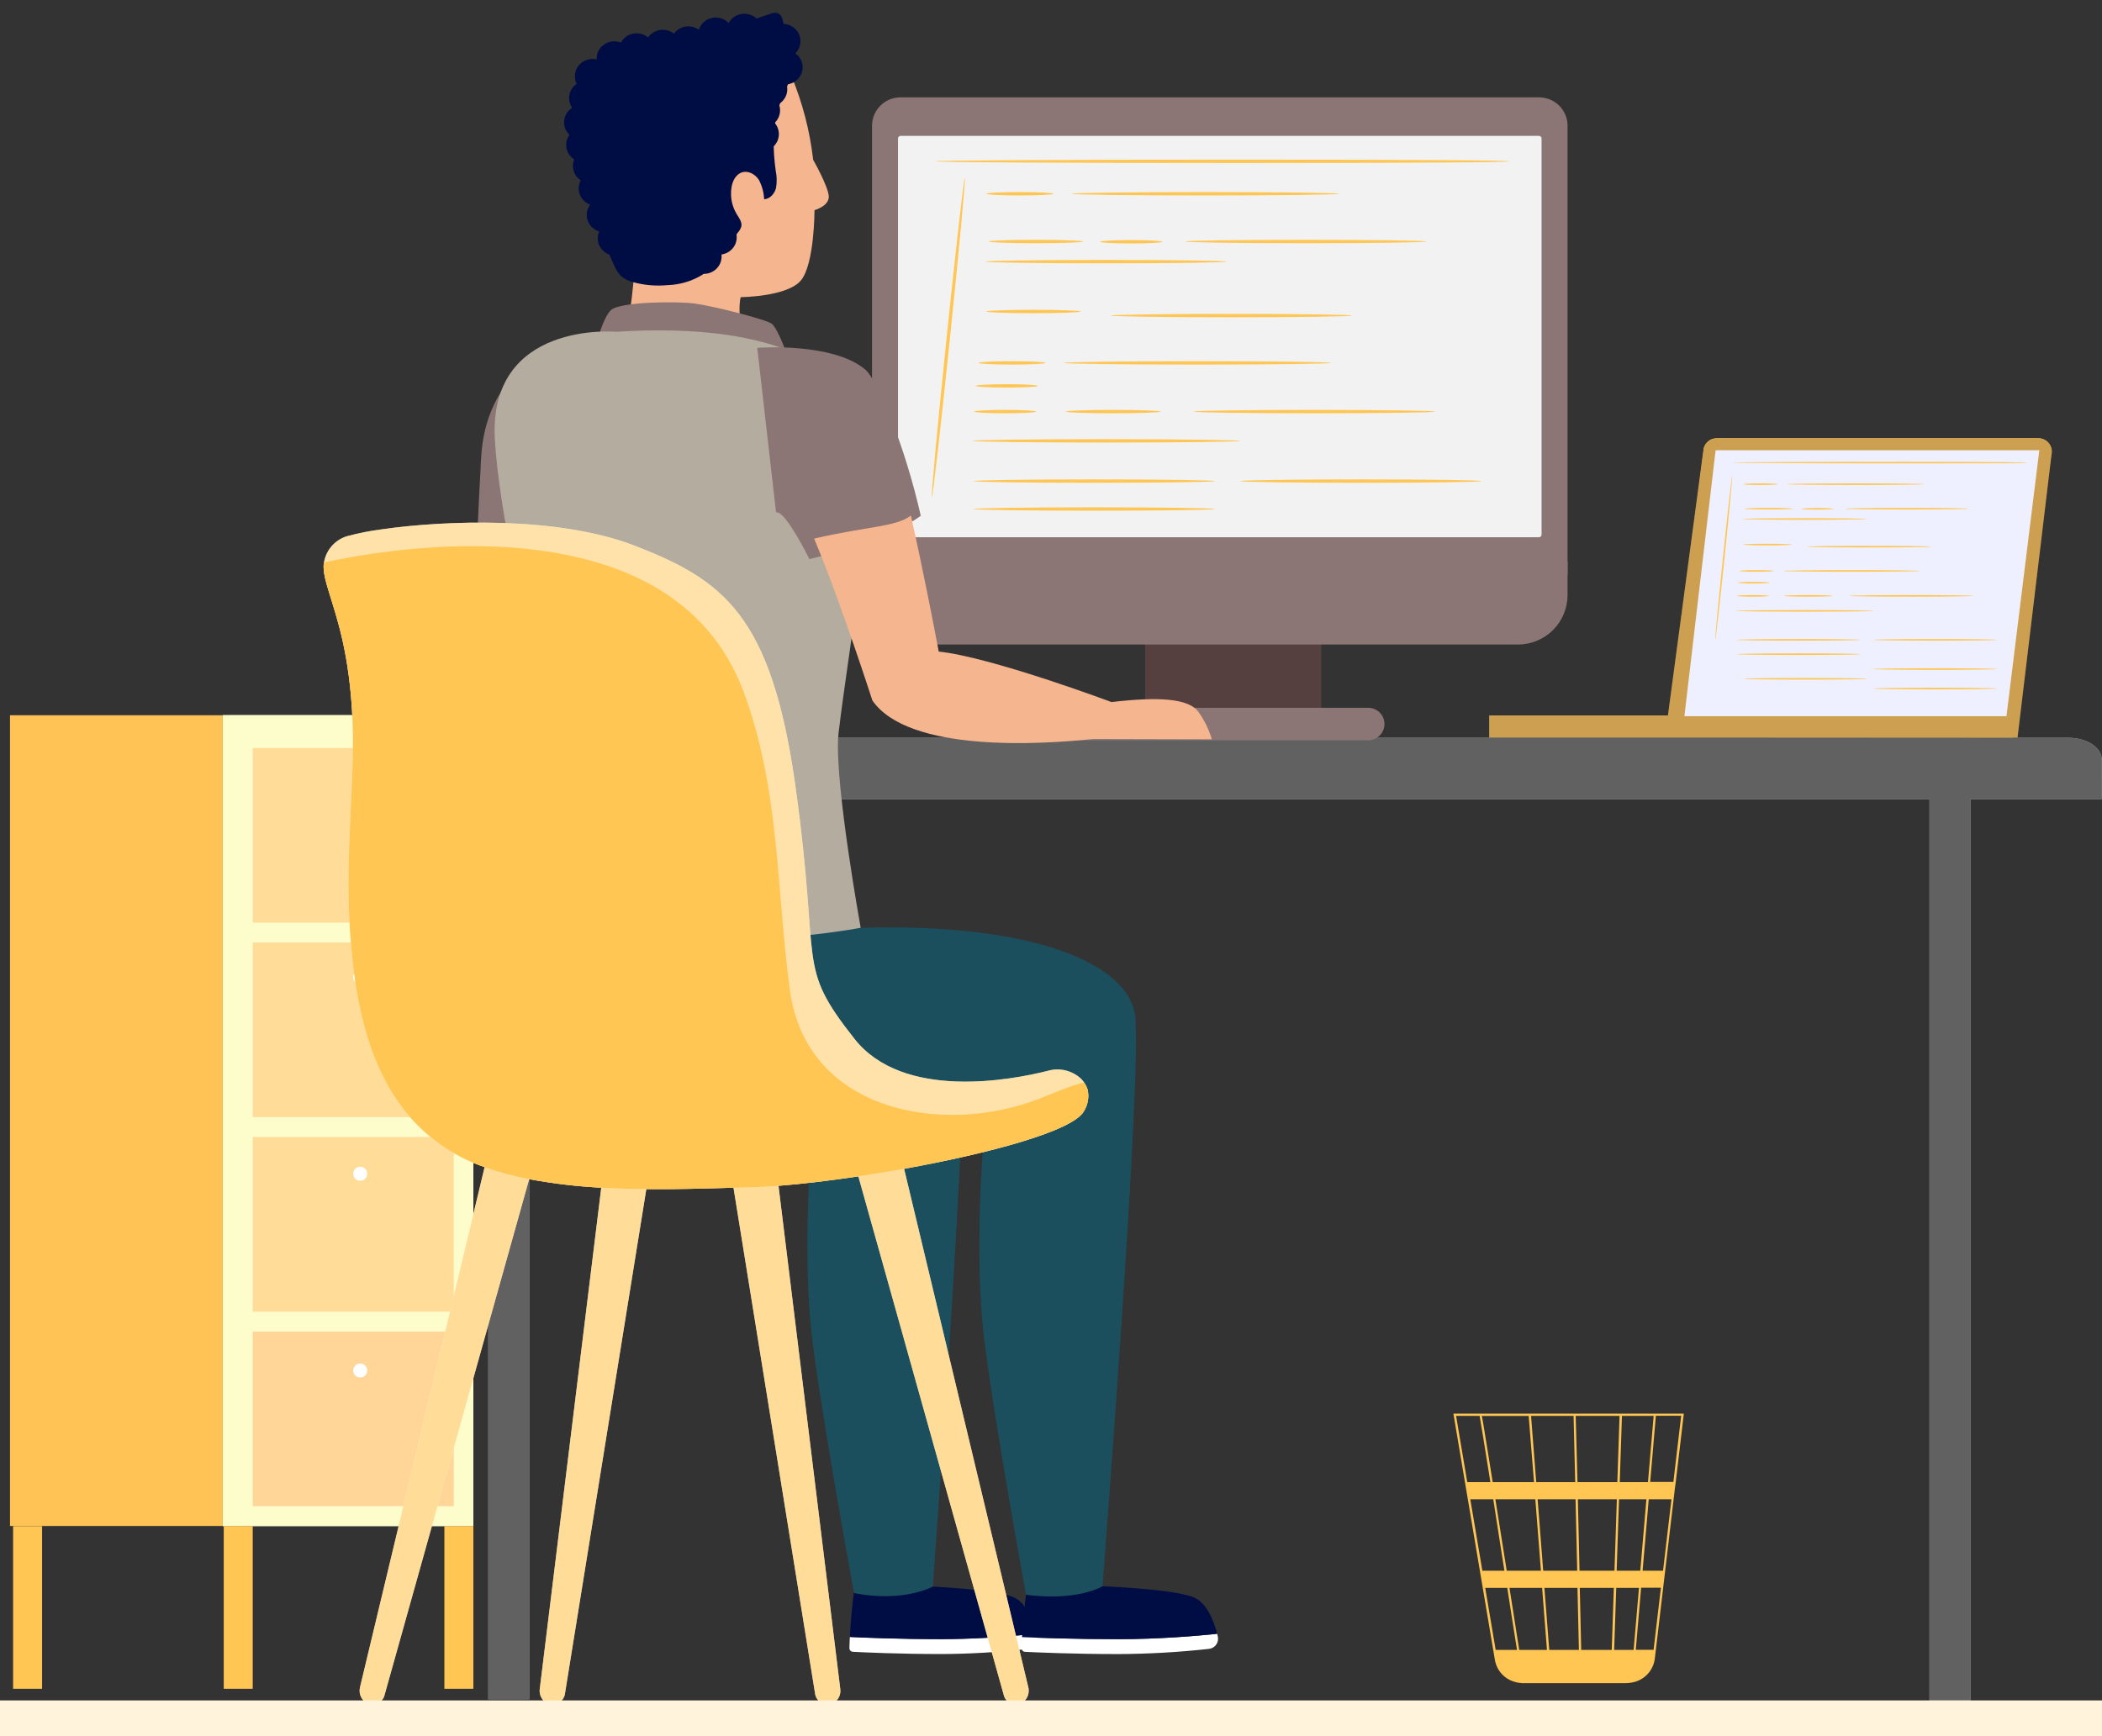 <?xml version="1.0" encoding="UTF-8" standalone="no"?>
<svg
   fill="none"
   height="608"
   viewBox="0 0 736 608"
   width="736"
   version="1.1"
   id="svg102"
   sodipodi:docname="hero-img.svg"
   inkscape:version="1.4.2 (f4327f4, 2025-05-13)"
   xmlns:inkscape="http://www.inkscape.org/namespaces/inkscape"
   xmlns:sodipodi="http://sodipodi.sourceforge.net/DTD/sodipodi-0.dtd"
   xmlns="http://www.w3.org/2000/svg"
   xmlns:svg="http://www.w3.org/2000/svg">
  <rect x="0" y="0" width="736" height="608" fill="#333333" stroke="none"/>
  <defs
     id="defs102" />
  <sodipodi:namedview
     id="namedview102"
     pagecolor="#ffffff"
     bordercolor="#000000"
     borderopacity="0.25"
     inkscape:showpageshadow="2"
     inkscape:pageopacity="0.0"
     inkscape:pagecheckerboard="0"
     inkscape:deskcolor="#d1d1d1"
     inkscape:zoom="3.7216146"
     inkscape:cx="148.86012"
     inkscape:cy="67.443845"
     inkscape:window-width="1920"
     inkscape:window-height="1009"
     inkscape:window-x="-8"
     inkscape:window-y="-8"
     inkscape:window-maximized="1"
     inkscape:current-layer="svg102" />
  <path
     d="m77.991 534.435h87.751v-284.003h-87.751z"
     fill="#fff"
     id="path1" />
  <path
     d="m77.991 534.435h87.751v-284.003h-87.751z"
     fill="#5468ff"
     opacity=".7"
     id="path2"
     style="fill:#fdfdb7;fill-opacity:1" />
  <path
     d="m3.504 534.389h74.487v-283.912h-74.487z"
     fill="#5468ff"
     id="path3"
     style="fill:#ffc254;fill-opacity:1" />
  <path
     d="m88.479 323.11h70.404v-61.178h-70.404z"
     fill="#fff"
     id="path4" />
  <path
     d="m88.479 391.227h70.404v-61.178h-70.404z"
     fill="#fff"
     id="path5" />
  <path
     d="m88.479 391.227h70.404v-61.178h-70.404z"
     fill="#5468ff"
     opacity=".6"
     id="path6"
     style="fill:#ffc654;fill-opacity:1" />
  <path
     d="m88.479 459.344h70.404v-61.178h-70.404z"
     fill="#fff"
     id="path7" />
  <path
     d="m88.479 527.461h70.404v-61.178h-70.404z"
     fill="#fff"
     id="path8" />
  <path
     d="m88.479 323.11h70.404v-61.178h-70.404z"
     fill="#5468ff"
     opacity=".6"
     id="path9"
     style="fill:#ffc654;fill-opacity:1" />
  <path
     d="m88.479 459.344h70.404v-61.178h-70.404z"
     fill="#5468ff"
     opacity=".6"
     id="path10"
     style="fill:#ffc654;fill-opacity:1" />
  <path
     d="m88.479 527.461h70.404v-61.178h-70.404z"
     fill="#5468ff"
     opacity=".6"
     id="path11"
     style="fill:#ffbb54;fill-opacity:1" />
  <path
     d="m126.132 275.674c1.351 0 2.446-1.095 2.446-2.446s-1.095-2.446-2.446-2.446c-1.35 0-2.445 1.095-2.445 2.446s1.095 2.446 2.445 2.446z"
     fill="#fff"
     id="path12" />
  <path
     d="m126.132 344.576c1.351 0 2.446-1.095 2.446-2.446s-1.095-2.446-2.446-2.446c-1.35 0-2.445 1.095-2.445 2.446s1.095 2.446 2.445 2.446z"
     fill="#fff"
     id="path13" />
  <path
     d="m126.132 413.489c1.351 0 2.446-1.095 2.446-2.446 0-1.35-1.095-2.445-2.446-2.445-1.35 0-2.445 1.095-2.445 2.445 0 1.351 1.095 2.446 2.445 2.446z"
     fill="#fff"
     id="path14" />
  <path
     d="m126.132 482.391c1.351 0 2.446-1.095 2.446-2.446 0-1.35-1.095-2.445-2.446-2.445-1.35 0-2.445 1.095-2.445 2.445 0 1.351 1.095 2.446 2.445 2.446z"
     fill="#fff"
     id="path15" />
  <path
     d="m155.595 591.403h10.147v-56.969h-10.147z"
     fill="#5468ff"
     id="path16"
     style="fill:#ffc654;fill-opacity:1" />
  <path
     d="m78.344 591.403h10.147v-56.969h-10.147z"
     fill="#5468ff"
     id="path17"
     style="fill:#ffc654;fill-opacity:1" />
  <path
     d="m4.584 591.403h10.147v-56.969h-10.147z"
     fill="#5468ff"
     id="path18"
     style="fill:#ffc654;fill-opacity:1" />
  <path
     d="m589.562 495.041h-80.664l14.527 86.238c.303 1.8 1.11 3.477 2.329 4.836 1.218 1.359 2.797 2.345 4.553 2.842l.284.08c.239.057.467.136.717.182.54.105 1.088.166 1.638.182v.08l.398-.057h35.947c.664 0 1.327-.065 1.979-.194 2.094-.32 4.025-1.318 5.498-2.84 1.473-1.523 2.407-3.486 2.659-5.589l7.007-59.426.318-2.366 2.776-23.536zm-15.22 55.012h-8.282l.831-25.026h9.589zm2.946-25.026h7.963l-2.946 25.026h-7.156zm-23.638 52.771-.501-21.739h11.922l-.728 21.739zm-12.889-21.739h11.58l.501 21.739h-10.386zm.899 21.739h-9.715c-.922-5.87-2.127-13.503-3.413-21.739h11.433zm-1.32-27.745-1.957-25.026h13.287l.58 25.026zm12.718 0-.58-25.026h13.65l-.83 25.026zm-.717-31.033-.625-23.183h15.357l-.774 23.183zm-.796 0h-13.651l-1.808-23.183h14.89zm-14.424 0h-14.47l-1.433-8.952c-1.502-9.374-2.071-12.9-2.378-14.22h16.415zm.466 6.007 1.957 25.026h-11.979l-1.217-7.679c-.933-5.904-1.865-11.819-2.753-17.347zm-10.773 25.026h-7.78l-4.221-25.026h8.043c1.171 7.735 2.537 16.335 3.902 25.026zm.945 6.006c1.137 7.519 2.354 14.948 3.412 21.739h-7.473l-3.663-21.739zm37.425 21.739.728-21.739h7.963l-1.865 21.739zm1.957-58.778.773-23.183h11.103l-1.991 23.183zm-49.063-23.183c.319 1.672 1.797 10.795 3.765 23.183h-8.099l-3.902-23.183zm60.916 81.904h-6.234l1.866-21.739h6.928zm6.928-58.778h-8.122l1.991-23.183h8.861z"
     fill="#5468ff"
     id="path19"
     style="fill:#ffc654;fill-opacity:1" />
  <path
     d="m735.909 265.982c0-4.198-5.221-7.622-11.66-7.622h-584.591c-6.438 0-11.66 3.413-11.66 7.622v13.89h42.977v315.194h14.333v-315.206h490.288v315.627h14.333v-315.627h45.957z"
     fill="#fff"
     id="path20" />
  <path
     d="m735.909 265.982c0-4.198-5.221-7.622-11.66-7.622h-584.591c-6.438 0-11.66 3.413-11.66 7.622v13.89h42.977v315.194h14.333v-315.206h490.288v315.627h14.333v-315.627h45.957z"
     fill="#5468ff"
     opacity=".2"
     id="path21"
     style="fill:#000000;fill-opacity:1;opacity:0.62" />
  <path
     d="m400.932 258.61h61.735v-163.342h-61.735z"
     fill="#5468ff"
     id="path22"
     style="fill:#674545;fill-opacity:0.652" />
  <path
     d="m548.872 44.033v157.256l-59.722-.956-62.566-1.001-19.759-.318-63.283-1.013-38.21-.66v-153.308c.003-2.638 1.053-5.167 2.919-7.031 1.867-1.864 4.397-2.911 7.035-2.911h223.609c1.308-.003 2.604.252 3.814.75 1.209.498 2.309 1.23 3.235 2.153.927.923 1.662 2.02 2.165 3.228.502 1.208.761 2.503.763 3.811z"
     fill="#5468ff"
     id="path24"
     style="fill:#8b7575;fill-opacity:1" />
  <path
     d="m538.85 47.571h-223.496c-.509 0-.922.412-.922.921v138.725c0 .509.413.922.922.922h223.496c.508 0 .921-.413.921-.922v-138.725c0-.509-.413-.921-.921-.921z"
     fill="#fff"
     id="path26"
     style="fill:#f2f2f2;fill-opacity:1" />
  <path
     d="m305.412 196.625v11.74c0 4.601 1.827 9.013 5.081 12.266 3.253 3.254 7.665 5.081 12.266 5.081h208.765c4.601 0 9.013-1.827 12.267-5.081 3.253-3.253 5.081-7.665 5.081-12.266v-11.74z"
     fill="#5468ff"
     id="path27"
     style="fill:#8b7575;fill-opacity:1" />
  <path
     d="m377.282 259.236h101.789c1.508 0 2.955-.599 4.022-1.666 1.067-1.066 1.666-2.513 1.666-4.021 0-1.509-.599-2.956-1.666-4.022-1.067-1.067-2.514-1.666-4.022-1.666h-101.789c-1.508 0-2.955.599-4.022 1.666-1.066 1.066-1.666 2.513-1.666 4.022 0 1.508.6 2.955 1.666 4.021 1.067 1.067 2.514 1.666 4.022 1.666z"
     fill="#5468ff"
     id="path28"
     style="fill:#8b7575;fill-opacity:1" />
  <path
     d="m360.151 572.36c.893-.097 1.742-.435 2.457-.978 0 .159.091.33.137.489.154.639.17 1.304.047 1.95-.122.646-.381 1.258-.759 1.796s-.866.99-1.431 1.324c-.566.335-1.197.546-1.85.618-9.629 1.069-19.308 1.627-28.997 1.672-14.856 0-27.301-.58-31.135-.785-.333-.015-.646-.161-.872-.406s-.346-.569-.333-.902c0-.899.079-2.275.159-3.902 4.55.216 17.143.762 32.159.762 10.16-.033 20.312-.58 30.418-1.638z"
     fill="#fff"
     id="path29" />
  <path
     d="m321.724 555.388s25.982.842 33.194 3.97c4.232 1.832 6.518 7.576 7.701 12.024-.715.543-1.564.881-2.457.979-10.104 1.069-20.257 1.627-30.418 1.672-15.016 0-27.654-.546-32.159-.762.205-4.266.637-10.523 1.513-16.154 7.586.536 15.21-.047 22.626-1.729z"
     fill="#000d44"
     id="path30" />
  <path
     d="m425.629 572.201c.176-.026.351-.064.523-.114.08.33.182.672.25.979.116.491.126 1.001.03 1.497-.097.495-.297.964-.589 1.376-.291.412-.667.757-1.102 1.013s-.92.416-1.422.471c-10.551 1.164-21.156 1.772-31.772 1.82-15.664 0-28.757-.592-32.693-.785-.316-.024-.61-.168-.822-.403s-.325-.543-.316-.86c0-.887.08-2.275.16-3.902 5.426.239 18.394.728 33.66.728 14.356 0 27.643-1.149 34.093-1.82z"
     fill="#fff"
     id="path31" />
  <path
     d="m383.141 555.388s27.21.842 34.764 3.97c4.687 1.934 7.087 8.225 8.259 12.741-.172.049-.347.087-.524.114-6.45.659-19.736 1.82-34.126 1.82-15.267 0-28.235-.489-33.661-.728.255-5.424.795-10.831 1.615-16.199 7.933.537 15.901-.041 23.673-1.718z"
     fill="#000d44"
     id="path32" />
  <path
     d="m241.162 324.919c59.324-1.764 93.28 12.08 96.044 30.486 2.765 18.406-10.59 200.21-10.59 200.21s-10.318 5.688-27.575 2.275c0 0-11.159-60.495-14.686-89.275-3.526-28.78-.295-67.867-.295-67.867s-55.502 19.418-88.98-1.729-2.935-79.891-2.935-79.891z"
     fill="#1b255e"
     id="path33"
     style="fill:#1b4f5e;fill-opacity:1" />
  <path
     d="m301.362 324.919c59.324-1.764 93.28 12.08 96.044 30.486s-11.376 200.097-11.376 200.097-8.565 5.335-26.778 2.98c0 0-11.159-61.041-14.686-89.867-3.526-28.826-.295-67.867-.295-67.867s-55.502 19.418-88.98-1.729c-33.479-21.147-2.935-79.891-2.935-79.891z"
     fill="#1b255e"
     id="path34"
     style="fill:#1b4f5e;fill-opacity:1" />
  <path
     d="m277.086 26.549c3.908 9.405 6.481 19.311 7.645 29.429 0 0 5.346 9.408 5.46 12.82.114 3.413-4.994 4.789-4.994 4.789s0 18.599-4.652 24.48c-4.653 5.881-21.182 5.995-21.182 5.995s-2.036 5.233 2.821 25.686h-46.423s5.483-14.788 6.484-38.188c1.001-23.4-9.977-65.011 54.841-65.011z"
     fill="#f5b58f"
     id="path35" />
  <path
     d="m 204.671,24.842 c 0.943,-1.037 2,-1.964 3.151,-2.764 4.565,-3.246 9.769,-5.479 15.266,-6.552 7.19,-1.604 14.607,-1.991 21.853,-3.356 8.418,-1.581 16.528,-4.482 24.628,-7.28 0.473,-0.238 0.989,-0.375 1.518,-0.405 0.528,-0.029 1.057,0.05 1.553,0.234 0.403,0.297 0.739,0.673 0.99,1.105 0.251,0.433 0.409,0.912 0.466,1.409 0.923,3.891 1.093,7.922 0.501,11.876 l 3.083,-2.821 c 1.035,3.561 0.341,7.405 -0.888,10.909 -1.228,3.504 -2.969,6.825 -4.118,10.329 -2.275,7.121 -2.081,14.788 -1.069,22.251 0.426,1.999 0.461,4.062 0.103,6.075 -0.512,1.979 -2.116,3.833 -4.153,3.913 -0.103,-2.338 -0.716,-4.625 -1.797,-6.7 -1.228,-1.979 -3.663,-3.413 -5.892,-2.73 -2.23,0.683 -3.413,3.071 -3.743,5.335 -0.508,3.233 0.145,6.542 1.843,9.339 0.807,1.32 1.877,2.696 1.615,4.209 -0.209,0.784 -0.599,1.509 -1.137,2.116 l -5.131,6.916 c -2.275,2.992 -4.55,6.052 -7.621,8.111 -3.614,2.155 -7.717,3.353 -11.922,3.481 -4.052,0.389 -8.141,0.043 -12.07,-1.024 -1.631,-0.386 -3.143,-1.168 -4.402,-2.275 -1.02,-1.134 -1.826,-2.445 -2.377,-3.868 -2.793,-6.017 -5.21,-12.202 -7.235,-18.52 -3.737,-12.044 -5.432,-24.629 -5.017,-37.232 -0.073,-3.224 0.171,-6.447 0.728,-9.624 0.227,-0.907 0.663,-1.749 1.274,-2.457 z"
     fill="#000d44"
     id="path36" />
  <path
     d="m207.479 301.678c-5.085-3.765-10.636-7.963-15.926-12.376-12.012-10.09-22.751-21.045-24.07-29.031-2.935-17.882-.637-71.029.785-96.123 0-1.513.136-2.935.227-4.266 1.422-23.707 16.199-33.581 22.569-37.426 3.254 30.817 8.566 99.753 9.158 103.324.796 4.551 7.257 75.898 7.257 75.898z"
     fill="#5468ff"
     id="path37"
     style="fill:#8b7575;fill-opacity:1" />
  <path
     d="m207.934 123.4s2.821-11.819 5.961-14.788 22.842-3.128 29.144-2.343 25.106 5.551 27.154 7.087c2.047 1.535 5.096 10.044 5.096 10.044z"
     fill="#1634e2"
     id="path38"
     style="fill:#8b7575;fill-opacity:1" />
  <path
     d="m173.284 154.239c-2.571-42.089 42.465-38.062 42.465-38.062 57.322-3.572 84.248 12.934 87.365 37.539.227 1.741.364 3.618.5 5.597 1.468 25.402-6.279 66.399-9.954 97.034-.068.568-.113 1.137-.17 1.717-1.138 17.064 7.872 66.832 7.872 66.832s-23.332 4.709-60.063 4.709c-36.732 0-51.793-3.412-51.793-3.412s6.245-46.822 0-79.629c-5.722-28.849-14.754-67.924-16.222-92.325z"
     fill="#5468ff"
     id="path39"
     style="fill:#b4ac9f;fill-opacity:1" />
  <path
     d="m271.717 179.391-6.564-57.572s26.278-2.093 37.836 7.61c4.334 3.64 14.037 27.222 19.406 51.19-5.198 3.982-19.736 10.762-38.973 15.164-4.937-9.646-9.396-16.733-11.705-16.392z"
     fill="#5468ff"
     id="path40"
     style="fill:#8b7575;fill-opacity:1" />
  <path
     d="m424.309 258.895c-1.006-3.455-2.599-6.71-4.709-9.624-3.413-4.71-13.969-5.335-30.43-3.413-1.137-.421-42.294-15.789-60.472-17.678-1.866-9.885-5.552-28.882-9.761-47.64-5.198 3.981-14.64 3.663-33.876 8.065 9.328 22.25 20.385 56.673 20.385 56.673 12.752 18.542 60.074 15.346 77.274 13.514z"
     fill="#f5b58f"
     id="path41" />
  <path
     d="m129.238 596.829c.583.151 1.191.182 1.787.09.595-.091 1.166-.303 1.677-.622.511-.32.951-.74 1.294-1.235.344-.495.583-1.055.702-1.645l54.262-193.59-15.994-4.812-46.902 195.808c-.312 1.217-.16 2.506.427 3.616.586 1.111 1.566 1.963 2.747 2.39z"
     fill="#fff"
     id="path42" />
  <path
     d="m129.238 596.829c.583.151 1.191.182 1.787.09.595-.091 1.166-.303 1.677-.622.511-.32.951-.74 1.294-1.235.344-.495.583-1.055.702-1.645l54.262-193.59-15.994-4.812-46.902 195.808c-.312 1.217-.16 2.506.427 3.616.586 1.111 1.566 1.963 2.747 2.39z"
     fill="#5468ff"
     opacity=".6"
     id="path43"
     style="fill:#ffc654;fill-opacity:1" />
  <path
     d="m356.875 596.829c-.584.151-1.192.182-1.787.09-.596-.091-1.166-.303-1.677-.622-.511-.32-.951-.74-1.295-1.235-.343-.495-.582-1.055-.702-1.645l-54.273-193.59 15.995-4.812 46.901 195.774c.323 1.22.177 2.516-.408 3.634s-1.568 1.976-2.754 2.406z"
     fill="#fff"
     id="path44" />
  <path
     d="m356.875 596.829c-.584.151-1.192.182-1.787.09-.596-.091-1.166-.303-1.677-.622-.511-.32-.951-.74-1.295-1.235-.343-.495-.582-1.055-.702-1.645l-54.273-193.59 15.995-4.812 46.901 195.774c.323 1.22.177 2.516-.408 3.634s-1.568 1.976-2.754 2.406z"
     fill="#5468ff"
     opacity=".6"
     id="path45"
     style="fill:#ffc654;fill-opacity:1" />
  <path
     d="m290.43 596.943c-.603.073-1.215.024-1.799-.144s-1.129-.451-1.602-.833-.864-.854-1.152-1.39c-.287-.535-.464-1.123-.52-1.728l-32.125-199.198 16.369-2.696 24.606 200.438c.192 1.232-.092 2.49-.793 3.521s-1.768 1.756-2.984 2.03z"
     fill="#fff"
     id="path46" />
  <path
     d="m290.43 596.943c-.603.073-1.215.024-1.799-.144s-1.129-.451-1.602-.833-.864-.854-1.152-1.39c-.287-.535-.464-1.123-.52-1.728l-32.125-199.198 16.369-2.696 24.606 200.438c.192 1.232-.092 2.49-.793 3.521s-1.768 1.756-2.984 2.03z"
     fill="#5468ff"
     opacity=".6"
     id="path47"
     style="fill:#ffc654;fill-opacity:1" />
  <path
     d="m192.782 596.943c.603.072 1.215.023 1.799-.145.584-.167 1.129-.451 1.602-.832.473-.382.864-.855 1.152-1.39.287-.536.464-1.123.521-1.728l32.124-199.21-16.392-2.696-24.583 200.449c-.192 1.232.092 2.491.793 3.522.701 1.03 1.768 1.756 2.984 2.03z"
     fill="#fff"
     id="path48" />
  <path
     d="m192.782 596.943c.603.072 1.215.023 1.799-.145.584-.167 1.129-.451 1.602-.832.473-.382.864-.855 1.152-1.39.287-.536.464-1.123.521-1.728l32.124-199.21-16.392-2.696-24.583 200.449c-.192 1.232.092 2.491.793 3.522.701 1.03 1.768 1.756 2.984 2.03z"
     fill="#5468ff"
     opacity=".6"
     id="path49"
     style="fill:#ffc654;fill-opacity:1" />
  <path
     d="m113.358 199.617v.25c.125.819.284 1.752.512 2.798.352 1.468.785 2.992 1.296 4.63 2.742 9.044 7.292 21.512 8.293 45.23.819 19.759-2.537 46.639-1.046 71.006 1.49 24.366 5.687 58.561 31.271 76.853 4.946 3.605 10.407 6.442 16.199 8.418 5.102 1.793 10.335 3.188 15.653 4.175 8.316 1.544 16.726 2.532 25.174 2.958 5.301.296 10.613.432 15.846.489 10.67.091 20.988-.228 30.066-.489l6.677-.171c2.73-.068 5.79-.227 9.101-.489 8.065-.614 17.723-1.752 27.893-3.276 5.244-.785 10.636-1.684 16.016-2.639 29.907-5.392 59.472-13.298 63.226-20.237 1.25-2.013 1.757-4.399 1.433-6.746-.043-.355-.119-.706-.227-1.047-.238-.718-.575-1.4-1.001-2.025-.325-.525-.707-1.013-1.138-1.456-1.517-1.44-3.38-2.463-5.41-2.969-2.029-.507-4.155-.479-6.17.08-12.752 3.253-50.781 10.5-67.844-11.171-20.692-26.255-11.683-24.036-20.59-87.979-8.372-60.484-25.311-72.69-56.525-84.782-26.801-10.306-66.536-8.816-88.172-5.688-4.151.516-8.26 1.322-12.297 2.412-2.099.617-3.979 1.817-5.423 3.46s-2.392 3.662-2.734 5.823c-.138.853-.165 1.721-.079 2.582z"
     fill="#fff"
     id="path50" />
  <g
     fill="#5468ff"
     id="g74"
     style="fill:#ffc654;fill-opacity:1">
    <path
       d="m113.358 199.617v.25c.125.819.284 1.752.512 2.798.352 1.468.785 2.992 1.296 4.63 2.742 9.044 7.292 21.512 8.293 45.23.819 19.759-2.537 46.639-1.046 71.006 1.49 24.366 5.687 58.561 31.271 76.853 4.946 3.605 10.407 6.442 16.199 8.418 5.102 1.793 10.335 3.188 15.653 4.175 8.316 1.544 16.726 2.532 25.174 2.958 5.301.296 10.613.432 15.846.489 10.67.091 20.988-.228 30.066-.489l6.677-.171c2.73-.068 5.79-.227 9.101-.489 8.065-.614 17.723-1.752 27.893-3.276 5.244-.785 10.636-1.684 16.016-2.639 29.907-5.392 59.472-13.298 63.226-20.237 1.25-2.013 1.757-4.399 1.433-6.746-.043-.355-.119-.706-.227-1.047-.238-.718-.575-1.4-1.001-2.025-.325-.525-.707-1.013-1.138-1.456-1.517-1.44-3.38-2.463-5.41-2.969-2.029-.507-4.155-.479-6.17.08-12.752 3.253-50.781 10.5-67.844-11.171-20.692-26.255-11.683-24.036-20.59-87.979-8.372-60.484-25.311-72.69-56.525-84.782-26.801-10.306-66.536-8.816-88.172-5.688-4.151.516-8.26 1.322-12.297 2.412-2.099.617-3.979 1.817-5.423 3.46s-2.392 3.662-2.734 5.823c-.138.853-.165 1.721-.079 2.582z"
       opacity=".5"
       id="path51"
       style="fill:#ffc654;fill-opacity:1" />
    <path
       d="m113.358 199.617v.25c.125.819.284 1.752.512 2.798.352 1.468.784 2.992 1.296 4.63 2.742 9.044 7.292 21.511 8.293 45.23.819 19.759-2.537 46.639-1.046 71.006 1.49 24.366 5.687 58.561 31.271 76.853 4.946 3.604 10.407 6.442 16.199 8.418 5.102 1.793 10.335 3.188 15.653 4.175 8.316 1.544 16.726 2.532 25.174 2.958 5.301.295 10.613.432 15.846.489 10.67.091 20.988-.228 30.066-.489l6.677-.171c2.73-.068 5.79-.227 9.101-.489 8.065-.614 17.723-1.752 27.893-3.276 5.244-.785 10.636-1.684 16.016-2.639 29.907-5.392 59.472-13.298 63.226-20.238 1.25-2.012 1.757-4.398 1.433-6.745-.043-.355-.119-.706-.227-1.047-.238-.718-.575-1.4-1.001-2.025-.626-.921-14.732 5.04-16.097 5.563-34.229 13.105-81.278 4.072-87.034-37.972-4.881-35.821-3.413-70.369-16.359-104.939-25.549-68.095-126.667-49.45-146.881-44.957-.119.868-.123 1.748-.011 2.617z"
       id="path52"
       style="fill:#ffc654;fill-opacity:1" />
    <path
       d="m326.274 174.17c-.329 0 1.991-25.106 5.188-56.002 3.196-30.896 6.04-55.923 6.359-55.889.318.034-1.991 25.106-5.188 56.002-3.196 30.896-6.04 55.923-6.359 55.889z"
       id="path53"
       style="fill:#ffc654;fill-opacity:1" />
    <path
       d="m357.125 68.445c6.49 0 11.751-.265 11.751-.592 0-.327-5.261-.592-11.751-.592s-11.751.265-11.751.592c0 .327 5.261.592 11.751.592z"
       id="path54"
       style="fill:#ffc654;fill-opacity:1" />
    <path
       d="m468.81 67.853c0 .33-20.942.592-46.787.592-25.846 0-46.788-.262-46.788-.592 0-.33 20.942-.592 46.788-.592 25.845 0 46.787.262 46.787.592z"
       id="path55"
       style="fill:#ffc654;fill-opacity:1" />
    <path
       d="m354.361 127.678c6.489 0 11.751-.265 11.751-.592s-5.262-.591-11.751-.591c-6.49 0-11.751.264-11.751.591s5.261.592 11.751.592z"
       id="path56"
       style="fill:#ffc654;fill-opacity:1" />
    <path
       d="m419.258 127.678c25.84 0 46.788-.265 46.788-.592s-20.948-.591-46.788-.591-46.788.264-46.788.591 20.948.592 46.788.592z"
       id="path57"
       style="fill:#ffc654;fill-opacity:1" />
    <path
       d="m434.172 154.387c0 .33-20.943.592-46.788.592s-46.788-.262-46.788-.592c0-.329 20.943-.591 46.788-.591s46.788.318 46.788.591z"
       id="path58"
       style="fill:#ffc654;fill-opacity:1" />
    <path
       d="m362.699 85.167c9.129 0 16.529-.265 16.529-.592s-7.4-.592-16.529-.592-16.529.265-16.529.592 7.4.592 16.529.592z"
       id="path59"
       style="fill:#ffc654;fill-opacity:1" />
    <path
       d="m361.869 109.681c9.128 0 16.528-.265 16.528-.591 0-.327-7.4-.592-16.528-.592-9.129 0-16.529.265-16.529.592 0 .326 7.4.591 16.529.591z"
       id="path60"
       style="fill:#ffc654;fill-opacity:1" />
    <path
       d="m389.807 144.729c9.129 0 16.529-.264 16.529-.591s-7.4-.592-16.529-.592c-9.128 0-16.528.265-16.528.592s7.4.591 16.528.591z"
       id="path61"
       style="fill:#ffc654;fill-opacity:1" />
    <path
       d="m457.242 85.167c23.314 0 42.214-.265 42.214-.592s-18.9-.592-42.214-.592c-23.315 0-42.215.265-42.215.592s18.9.592 42.215.592z"
       id="path62"
       style="fill:#ffc654;fill-opacity:1" />
    <path
       d="m431.18 111.103c23.314 0 42.215-.264 42.215-.591s-18.901-.592-42.215-.592c-23.315 0-42.215.265-42.215.592s18.9.591 42.215.591z"
       id="path63"
       style="fill:#ffc654;fill-opacity:1" />
    <path
       d="m460.233 144.729c23.315 0 42.215-.264 42.215-.591s-18.9-.592-42.215-.592-42.215.265-42.215.592 18.9.591 42.215.591z"
       id="path64"
       style="fill:#ffc654;fill-opacity:1" />
    <path
       d="m383.152 169.073c23.315 0 42.215-.265 42.215-.591 0-.327-18.9-.592-42.215-.592-23.314 0-42.214.265-42.214.592 0 .326 18.9.591 42.214.591z"
       id="path65"
       style="fill:#ffc654;fill-opacity:1" />
    <path
       d="m476.512 169.073c23.314 0 42.214-.265 42.214-.591 0-.327-18.9-.592-42.214-.592-23.315 0-42.215.265-42.215.592 0 .326 18.9.591 42.215.591z"
       id="path66"
       style="fill:#ffc654;fill-opacity:1" />
    <path
       d="m383.141 178.845c23.314 0 42.215-.265 42.215-.592s-18.901-.591-42.215-.591c-23.315 0-42.215.264-42.215.591s18.9.592 42.215.592z"
       id="path67"
       style="fill:#ffc654;fill-opacity:1" />
    <path
       d="m387.248 92.209c23.314 0 42.214-.265 42.214-.592s-18.9-.592-42.214-.592c-23.315 0-42.215.265-42.215.592s18.9.592 42.215.592z"
       id="path68"
       style="fill:#ffc654;fill-opacity:1" />
    <path
       d="m396.075 85.258c6.006 0 10.875-.265 10.875-.592s-4.869-.592-10.875-.592-10.875.265-10.875.592 4.869.592 10.875.592z"
       id="path69"
       style="fill:#ffc654;fill-opacity:1" />
    <path
       d="m352.472 135.731c6.007 0 10.876-.264 10.876-.591s-4.869-.592-10.876-.592c-6.006 0-10.875.265-10.875.592s4.869.591 10.875.591z"
       id="path70"
       style="fill:#ffc654;fill-opacity:1" />
    <path
       d="m351.961 144.729c6.006 0 10.875-.264 10.875-.591s-4.869-.592-10.875-.592c-6.007 0-10.875.265-10.875.592s4.868.591 10.875.591z"
       id="path71"
       style="fill:#ffc654;fill-opacity:1" />
    <path
       d="m528.487 56.5c0 .33-29.873.592-94.77.592-64.898 0-106.1-.262-106.1-.592s41.236-.592 106.157-.592c64.92 0 94.713.262 94.713.592z"
       id="path72"
       style="fill:#ffc654;fill-opacity:1" />
    <path
       d="m704.752 258.246 13.434-98.967c.183-.685.207-1.403.068-2.099-.139-.695-.436-1.349-.868-1.911-.433-.562-.989-1.017-1.625-1.33-.637-.313-1.336-.475-2.046-.473h-112.618c-1.026-.002-2.024.338-2.836.966-.811.629-1.39 1.509-1.646 2.503l-12.934 101.243z"
       id="path73"
       style="fill:#ffc654;fill-opacity:1" />
    <path
       d="m596.535 156.924-12.513 93.61h-62.588v7.724h184.99l11.876-98.968c.173-.682.188-1.395.044-2.084s-.444-1.335-.877-1.891c-.432-.555-.986-1.004-1.618-1.313-.633-.309-1.328-.469-2.031-.468h-112.823c-1.012-.001-1.997.33-2.803.942-.805.612-1.387 1.473-1.657 2.448z"
       id="path74"
       style="fill:#ffc654;fill-opacity:1" />
  </g>
  <path
     d="m596.535 156.924-12.513 93.61h-62.588v7.724h184.99l11.876-98.968c.173-.682.188-1.395.044-2.084s-.444-1.335-.877-1.891c-.432-.555-.986-1.004-1.618-1.313-.633-.309-1.328-.469-2.031-.468h-112.823c-1.012-.001-1.997.33-2.803.942-.805.612-1.387 1.473-1.657 2.448z"
     fill="#000d44"
     opacity=".2"
     id="path75" />
  <path
     d="m702.544 250.807h-112.754l10.92-93.12h113.335z"
     fill="#fff"
     id="path76" />
  <path
     d="m702.544 250.807h-112.754l10.92-93.12h113.335z"
     fill="#5468ff"
     opacity=".1"
     id="path77" />
  <path
     d="m603.831 195.402c1.634-15.842 2.832-28.698 2.676-28.714s-1.608 12.814-3.242 28.656-2.833 28.698-2.676 28.714c.156.016 1.607-12.814 3.242-28.656z"
     fill="#5468ff"
     id="path78"
     style="fill:#ffc654;fill-opacity:1" />
  <path
     d="m616.443 169.847c3.323 0 6.017-.127 6.017-.284s-2.694-.285-6.017-.285c-3.324 0-6.018.128-6.018.285s2.694.284 6.018.284z"
     fill="#5468ff"
     id="path79"
     style="fill:#ffc654;fill-opacity:1" />
  <path
     d="m649.716 169.847c13.25 0 23.991-.127 23.991-.284s-10.741-.285-23.991-.285-23.991.128-23.991.285 10.741.284 23.991.284z"
     fill="#5468ff"
     id="path80"
     style="fill:#ffc654;fill-opacity:1" />
  <path
     d="m615.021 200.22c3.323 0 6.017-.128 6.017-.285s-2.694-.284-6.017-.284c-3.324 0-6.018.127-6.018.284s2.694.285 6.018.285z"
     fill="#5468ff"
     id="path81"
     style="fill:#ffc654;fill-opacity:1" />
  <path
     d="m648.294 200.22c13.25 0 23.991-.128 23.991-.285s-10.741-.284-23.991-.284-23.991.127-23.991.284 10.741.285 23.991.285z"
     fill="#5468ff"
     id="path82"
     style="fill:#ffc654;fill-opacity:1" />
  <path
     d="m631.947 214.212c13.25 0 23.991-.127 23.991-.285 0-.157-10.741-.284-23.991-.284-13.249 0-23.991.127-23.991.284 0 .158 10.742.285 23.991.285z"
     fill="#5468ff"
     id="path83"
     style="fill:#ffc654;fill-opacity:1" />
  <path
     d="m619.298 178.424c4.68 0 8.475-.127 8.475-.284s-3.795-.285-8.475-.285c-4.681 0-8.475.128-8.475.285s3.794.284 8.475.284z"
     fill="#5468ff"
     id="path84"
     style="fill:#ffc654;fill-opacity:1" />
  <path
     d="m618.866 190.994c4.68 0 8.475-.127 8.475-.284s-3.795-.285-8.475-.285c-4.681 0-8.475.128-8.475.285s3.794.284 8.475.284z"
     fill="#5468ff"
     id="path85"
     style="fill:#ffc654;fill-opacity:1" />
  <path
     d="m633.187 208.956c4.681 0 8.475-.127 8.475-.284s-3.794-.285-8.475-.285c-4.68 0-8.475.128-8.475.285s3.795.284 8.475.284z"
     fill="#5468ff"
     id="path86"
     style="fill:#ffc654;fill-opacity:1" />
  <path
     d="m667.769 178.424c11.956 0 21.648-.127 21.648-.284s-9.692-.285-21.648-.285-21.648.128-21.648.285 9.692.284 21.648.284z"
     fill="#5468ff"
     id="path87"
     style="fill:#ffc654;fill-opacity:1" />
  <path
     d="m654.403 191.722c11.956 0 21.648-.127 21.648-.284s-9.692-.285-21.648-.285-21.648.128-21.648.285 9.692.284 21.648.284z"
     fill="#5468ff"
     id="path88"
     style="fill:#ffc654;fill-opacity:1" />
  <path
     d="m669.305 208.956c11.956 0 21.648-.127 21.648-.284s-9.692-.285-21.648-.285-21.648.128-21.648.285 9.692.284 21.648.284z"
     fill="#5468ff"
     id="path89"
     style="fill:#ffc654;fill-opacity:1" />
  <path
     d="m629.775 224.347c11.956 0 21.648-.127 21.648-.284s-9.692-.285-21.648-.285-21.648.128-21.648.285 9.692.284 21.648.284z"
     fill="#5468ff"
     id="path90"
     style="fill:#ffc654;fill-opacity:1" />
  <path
     d="m677.643 224.347c11.956 0 21.648-.127 21.648-.284s-9.692-.285-21.648-.285c-11.955 0-21.647.128-21.647.285s9.692.284 21.647.284z"
     fill="#5468ff"
     id="path91"
     style="fill:#ffc654;fill-opacity:1" />
  <path
     d="m677.643 234.585c11.956 0 21.648-.127 21.648-.284s-9.692-.284-21.648-.284c-11.955 0-21.647.127-21.647.284s9.692.284 21.647.284z"
     fill="#5468ff"
     id="path92"
     style="fill:#ffc654;fill-opacity:1" />
  <path
     d="m632.141 237.998c11.956 0 21.648-.127 21.648-.284s-9.692-.285-21.648-.285-21.648.128-21.648.285 9.692.284 21.648.284z"
     fill="#5468ff"
     id="path93"
     style="fill:#ffc654;fill-opacity:1" />
  <path
     d="m677.643 241.411c11.956 0 21.648-.128 21.648-.285s-9.692-.284-21.648-.284c-11.955 0-21.647.127-21.647.284s9.692.285 21.647.285z"
     fill="#5468ff"
     id="path94"
     style="fill:#ffc654;fill-opacity:1" />
  <path
     d="m629.775 229.364c11.956 0 21.648-.128 21.648-.285s-9.692-.284-21.648-.284-21.648.127-21.648.284 9.692.285 21.648.285z"
     fill="#5468ff"
     id="path95"
     style="fill:#ffc654;fill-opacity:1" />
  <path
     d="m631.879 182.03c11.956 0 21.648-.127 21.648-.284s-9.692-.285-21.648-.285-21.648.128-21.648.285 9.692.284 21.648.284z"
     fill="#5468ff"
     id="path96"
     style="fill:#ffc654;fill-opacity:1" />
  <path
     d="m636.407 178.47c3.078 0 5.574-.128 5.574-.285s-2.496-.284-5.574-.284c-3.079 0-5.574.127-5.574.284s2.495.285 5.574.285z"
     fill="#5468ff"
     id="path97"
     style="fill:#ffc654;fill-opacity:1" />
  <path
     d="m614.043 204.337c3.078 0 5.574-.127 5.574-.284s-2.496-.284-5.574-.284c-3.079 0-5.574.127-5.574.284s2.495.284 5.574.284z"
     fill="#5468ff"
     id="path98"
     style="fill:#ffc654;fill-opacity:1" />
  <path
     d="m613.781 208.956c3.078 0 5.574-.127 5.574-.284s-2.496-.285-5.574-.285c-3.079 0-5.574.128-5.574.285s2.495.284 5.574.284z"
     fill="#5468ff"
     id="path99"
     style="fill:#ffc654;fill-opacity:1" />
  <path
     d="m709.836 162.077c0 .16-9.476.205-42.749.205-33.274 0-60.291-.125-60.291-.284s26.972-.285 60.291-.285 42.749.205 42.749.364z"
     fill="#5468ff"
     id="path100"
     style="fill:#ffc654;fill-opacity:1" />
  <path
     d="m736 595.487h-736v12.513h736z"
     fill="#fff"
     id="path101" />
  <path
     d="M 736,595.487 H 0 V 608 h 736 z"
     fill="#5468ff"
     opacity="0.2"
     id="path102"
     sodipodi:nodetypes="ccccc"
     style="fill:#ffc654;fill-opacity:1" />
  <ellipse
     style="opacity:1;fill:#000d44;fill-opacity:1"
     id="path103"
     cx="203.675"
     cy="42.858"
     rx="6.18"
     ry="6.046" />
  <ellipse
     style="fill:#000d44;fill-opacity:1"
     id="path103-9"
     cx="209.18"
     cy="46.046"
     rx="6.18"
     ry="6.046" />
  <ellipse
     style="fill:#000d44;fill-opacity:1"
     id="path103-8"
     cx="204.418"
     cy="50.733"
     rx="6.18"
     ry="6.046" />
  <ellipse
     style="fill:#000d44;fill-opacity:1"
     id="path103-2"
     cx="206.792"
     cy="58.107"
     rx="6.18"
     ry="6.046" />
  <ellipse
     style="fill:#000d44;fill-opacity:1"
     id="path103-5"
     cx="208.806"
     cy="66.001"
     rx="6.18"
     ry="6.046" />
  <ellipse
     style="fill:#000d44;fill-opacity:1"
     id="path103-1"
     cx="211.612"
     cy="75.27"
     rx="6.18"
     ry="6.046" />
  <ellipse
     style="fill:#000d44;fill-opacity:1"
     id="path103-11"
     cx="215.476"
     cy="83.464"
     rx="6.18"
     ry="6.046" />
  <ellipse
     style="fill:#000d44;fill-opacity:1"
     id="path103-27"
     cx="205.443"
     cy="34.336"
     rx="6.18"
     ry="6.046" />
  <ellipse
     style="fill:#000d44;fill-opacity:1"
     id="path103-14"
     cx="207.476"
     cy="26.699"
     rx="6.18"
     ry="6.046" />
  <ellipse
     style="fill:#000d44;fill-opacity:1"
     id="path103-3"
     cx="215.089"
     cy="20.519"
     rx="6.18"
     ry="6.046" />
  <ellipse
     style="fill:#000d44;fill-opacity:1"
     id="path103-21"
     cx="222.895"
     cy="17.713"
     rx="6.18"
     ry="6.046" />
  <ellipse
     style="fill:#000d44;fill-opacity:1"
     id="path103-85"
     cx="232.075"
     cy="16.475"
     rx="6.18"
     ry="6.046" />
  <ellipse
     style="fill:#000d44;fill-opacity:1"
     id="path103-6"
     cx="241"
     cy="15.281"
     rx="6.18"
     ry="6.046" />
  <ellipse
     style="fill:#000d44;fill-opacity:1"
     id="path103-89"
     cx="250.612"
     cy="12.189"
     rx="6.18"
     ry="6.046" />
  <ellipse
     style="fill:#000d44;fill-opacity:1"
     id="path103-89-7"
     cx="260.643"
     cy="10.863"
     rx="6.18"
     ry="6.046" />
  <ellipse
     style="fill:#000d44;fill-opacity:1"
     id="path103-89-5"
     cx="274.092"
     cy="14.417"
     rx="6.18"
     ry="6.046" />
  <ellipse
     style="fill:#000d44;fill-opacity:1"
     id="path103-89-3"
     cx="274.853"
     cy="23.55"
     rx="6.18"
     ry="6.046" />
  <ellipse
     style="fill:#000d44;fill-opacity:1"
     id="path103-89-2"
     cx="269.479"
     cy="31.267"
     rx="6.18"
     ry="6.046" />
  <ellipse
     style="fill:#000d44;fill-opacity:1"
     id="path103-89-34"
     cx="266.956"
     cy="38.658"
     rx="6.18"
     ry="6.046" />
  <ellipse
     style="fill:#000d44;fill-opacity:1"
     id="path103-89-1"
     cx="266.537"
     cy="46.954"
     rx="6.18"
     ry="6.046" />
  <ellipse
     style="fill:#000d44;fill-opacity:1"
     id="path103-89-8"
     cx="251.773"
     cy="83.124"
     rx="6.18"
     ry="6.046" />
  <ellipse
     style="fill:#000d44;fill-opacity:1"
     id="path103-89-4"
     cx="246.476"
     cy="89.852"
     rx="6.18"
     ry="6.046" />
</svg>
